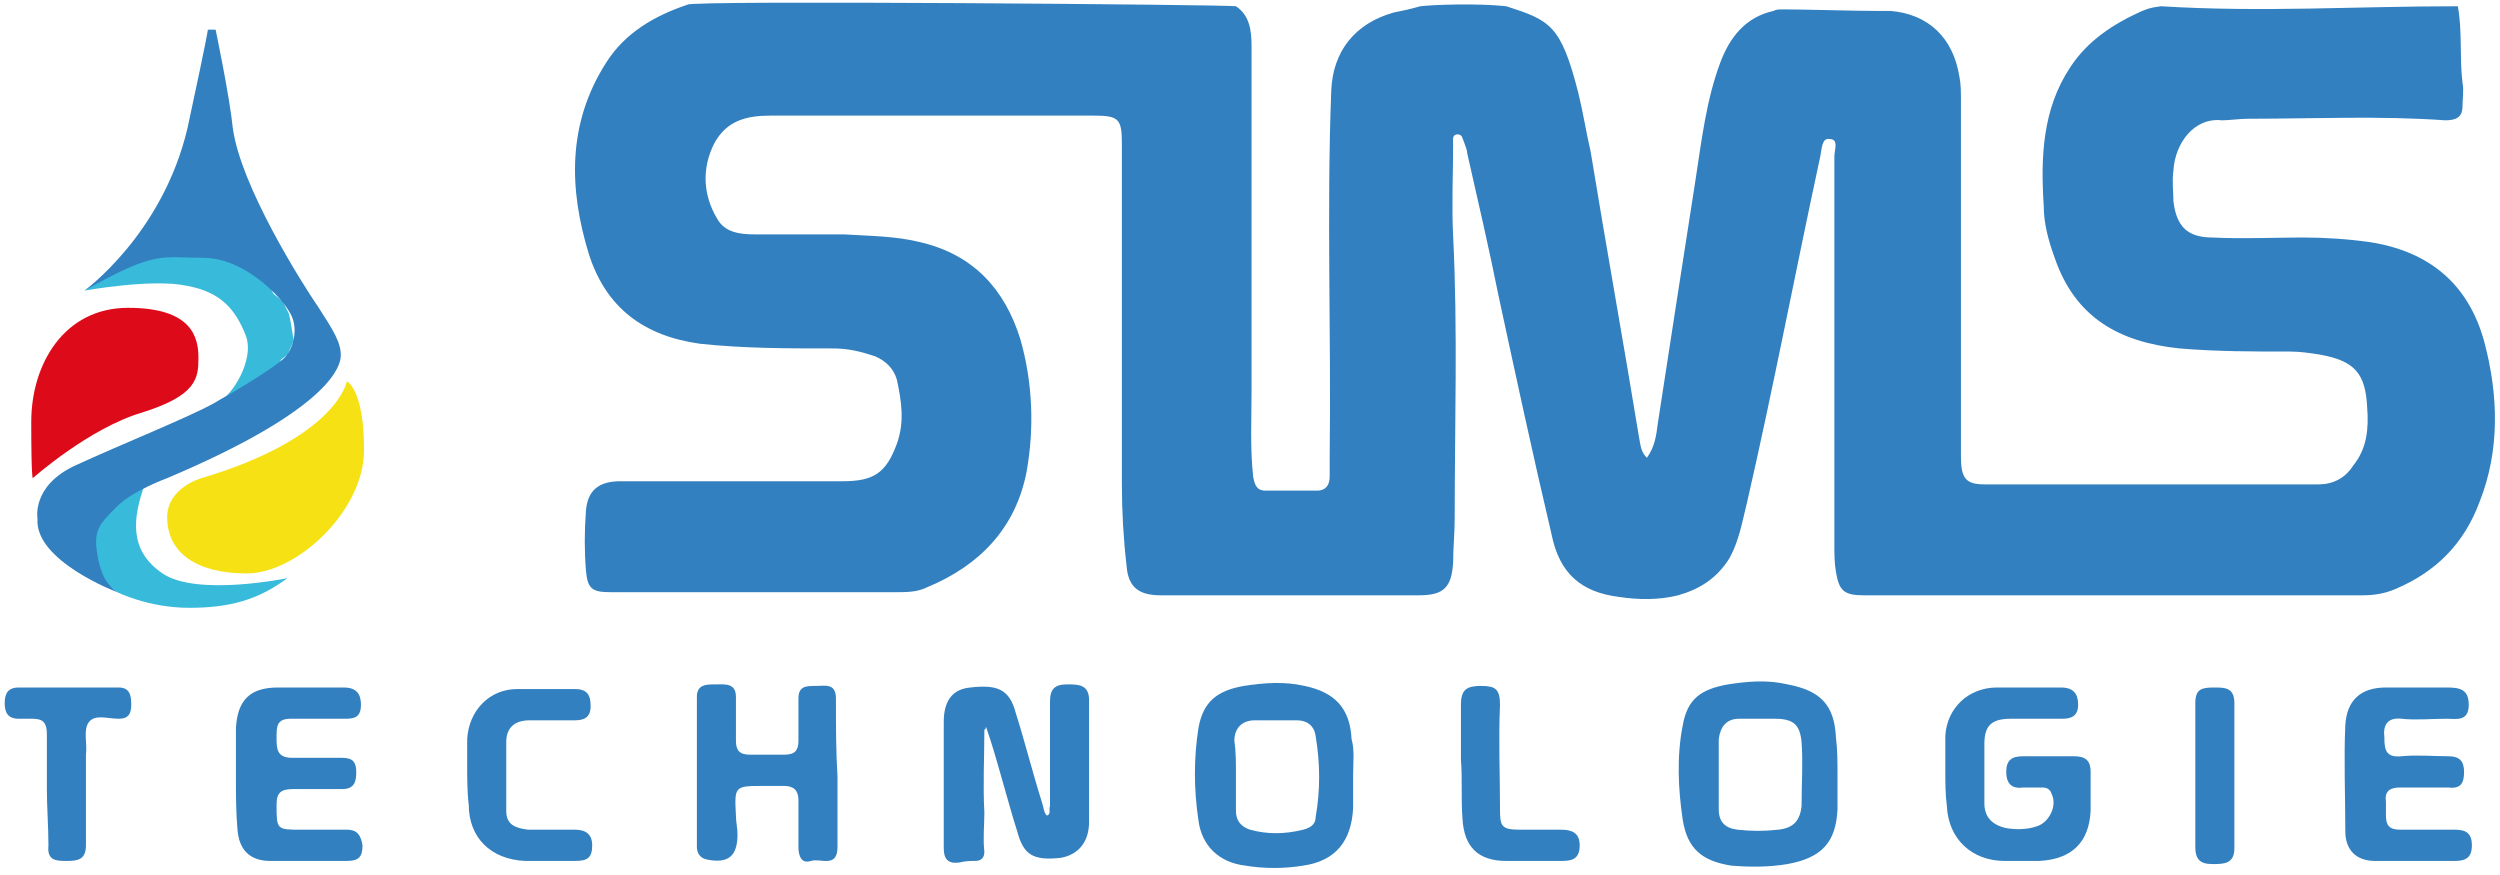 <?xml version="1.0" encoding="utf-8"?>
<!-- Generator: $$$/GeneralStr/196=Adobe Illustrator 27.6.0, SVG Export Plug-In . SVG Version: 6.00 Build 0)  -->
<svg version="1.1" id="Calque_1" xmlns="http://www.w3.org/2000/svg" xmlns:xlink="http://www.w3.org/1999/xlink" x="0px" y="0px"
	 viewBox="0 0 160 56" style="enable-background:new 0 0 160 56;" xml:space="preserve">
<style type="text/css">
	.st0{fill:#3280C0;}
	.st1{fill:#F6E115;}
	.st2{fill:#DD0B1A;}
	.st3{fill:#38BADB;}
</style>
<path class="st0" d="M157.3,0.4c0.3,1.6,0.1,3.3,0.3,4.9c0.1,0.5,0,1,0,1.5c0,0.7-0.4,0.9-1.1,0.9c-4.2-0.3-8.4-0.1-12.6-0.1
	c-0.6,0-1.2,0.1-1.7,0.1c-1.8-0.2-3,1.5-3.1,3.2c-0.1,0.7,0,1.4,0,2c0.2,1.6,0.9,2.3,2.5,2.3c1.9,0.1,3.9,0,5.8,0
	c1.4,0,2.9,0.1,4.3,0.3c3.8,0.6,6.3,2.7,7.3,6.4c0.9,3.4,1,6.9-0.3,10.2c-1,2.7-2.8,4.5-5.4,5.6c-0.7,0.3-1.4,0.4-2.1,0.4
	c-10.6,0-21.3,0-31.9,0c-1.3,0-1.6-0.3-1.8-1.5c-0.1-0.6-0.1-1.1-0.1-1.7c0-8.3,0-16.6,0-24.9c0-0.4,0.3-1.1-0.3-1.1
	c-0.5-0.1-0.5,0.6-0.6,1.1c-1.6,7.4-3,14.8-4.7,22.2c-0.3,1.2-0.5,2.4-1.1,3.5c-0.8,1.3-1.9,2-3.3,2.4c-1.2,0.3-2.5,0.3-3.8,0.1
	c-2.4-0.3-3.8-1.5-4.3-4C98.1,29.1,97,24,95.9,18.9c-0.6-3-1.3-6-2-9.1c0-0.2-0.1-0.4-0.2-0.7c-0.1-0.2-0.1-0.5-0.4-0.5
	c-0.4,0-0.3,0.4-0.3,0.6c0,2-0.1,3.9,0,5.9c0.3,6,0.1,12.1,0.1,18.1c0,0.9-0.1,1.9-0.1,2.8c-0.1,1.6-0.6,2.1-2.2,2.1
	c-4.7,0-15.6,0-16.5,0c-1.4,0-2.1-0.5-2.2-1.9c-0.2-1.7-0.3-3.5-0.3-5.2c0-7.3,0-14.5,0-21.8c0-1.6-0.2-1.8-1.8-1.8
	c-6.9,0-13.8,0-20.7,0c-1.5,0-2.8,0.3-3.6,1.8c-0.8,1.6-0.7,3.3,0.2,4.8c0.5,0.9,1.5,1,2.4,1c1.9,0,3.8,0,5.7,0
	c1.6,0.1,3.3,0.1,4.9,0.5c3.4,0.8,5.4,3,6.4,6.2c0.8,2.8,0.9,5.7,0.4,8.5c-0.7,3.6-3,6-6.4,7.4c-0.6,0.3-1.3,0.3-2,0.3
	c-6.1,0-12.1,0-18.2,0c-1.2,0-1.5-0.2-1.6-1.4c-0.1-1.2-0.1-2.5,0-3.8c0.1-1.3,0.8-1.9,2.2-1.9c4.7,0,9.5,0,14.2,0
	c2,0,2.8-0.5,3.5-2.4c0.5-1.4,0.3-2.7,0-4.1c-0.2-0.7-0.7-1.2-1.4-1.5c-0.9-0.3-1.7-0.5-2.7-0.5c-2.9,0-5.7,0-8.5-0.3
	c-3.6-0.5-6-2.3-7.1-5.7c-1.3-4.2-1.4-8.4,1.1-12.3c1.2-1.9,3.1-3,5.2-3.7c-0.1-0.3,34.9,0,35.1,0.1c0.9,0.6,1,1.6,1,2.6
	c0,7.3,0,14.6,0,21.9c0,1.9-0.1,3.7,0.1,5.6c0.1,0.5,0.2,0.9,0.8,0.9c1.1,0,2.2,0,3.3,0c0.5,0,0.8-0.3,0.8-0.9c0-0.4,0-0.9,0-1.3
	c0.1-7.8-0.2-15.6,0.1-23.4c0.1-2.5,1.5-4.3,4-5c0.5-0.1,1-0.2,1.7-0.4c0.8-0.1,3.7-0.2,5.5,0c2.8,0.9,3.5,1.2,4.6,5.5
	c0.3,1.2,0.5,2.5,0.8,3.8c1,6.1,2.1,12.2,3.1,18.3c0.1,0.5,0.1,0.9,0.5,1.3c0.5-0.7,0.6-1.4,0.7-2.2c0.8-5.2,1.6-10.4,2.4-15.5
	c0.4-2.6,0.7-5.2,1.6-7.6c0.6-1.6,1.6-2.9,3.4-3.3c0.2-0.1,0.3-0.1,0.7-0.1c1.2,0,4.5,0.1,5.9,0.1c0.5,0,0.6,0,0.9,0
	c2.4,0.2,4,1.7,4.4,4.2c0.1,0.5,0.1,1,0.1,1.5c0,7.6,0,15.2,0,22.8c0,1.4,0.3,1.8,1.5,1.8c7.1,0,14.3,0,21.4,0
	c0.9,0,1.7-0.4,2.2-1.2c0.9-1.1,1-2.4,0.9-3.7c-0.1-2.2-0.8-3-3-3.4c-0.6-0.1-1.3-0.2-1.9-0.2c-2.4,0-4.7,0-7.1-0.2
	c-3.9-0.4-6.7-2-8-5.8c-0.4-1.1-0.7-2.2-0.7-3.3c-0.2-3.1-0.1-6.2,1.7-8.9c1.1-1.7,2.8-2.8,4.6-3.6c0.3-0.1,0.4-0.2,1.2-0.3
	C144.8,0.8,150.7,0.4,157.3,0.4z"/>
<path class="st0" d="M63,46.7c0,1.8-0.1,3.5,0,5.3c0,0.8-0.1,1.7,0,2.5c0,0.4-0.2,0.6-0.6,0.6c-0.3,0-0.6,0-1,0.1
	c-0.7,0.1-1-0.2-1-0.9c0-2.7,0-5.4,0-8.1c0-1.4,0.6-2.1,1.7-2.2c1.7-0.2,2.5,0.1,2.9,1.6c0.6,1.9,1.1,3.9,1.7,5.8
	c0.1,0.3,0.1,0.6,0.3,0.8c0.3-0.1,0.1-0.4,0.2-0.6c0-2.2,0-4.4,0-6.7c0-0.8,0.3-1.1,1.1-1.1c0.7,0,1.4,0,1.4,1c0,2.6,0,5.2,0,7.8
	c0,1.3-0.7,2.1-1.8,2.3c-1.8,0.2-2.4-0.2-2.8-1.7c-0.6-1.9-1.1-3.9-1.7-5.8c-0.1-0.3-0.2-0.6-0.3-0.9C63.1,46.7,63,46.7,63,46.7z"/>
<path class="st0" d="M86.6,49.6c0,0.7,0,1.4,0,2.1c-0.1,2.1-1.1,3.4-3.2,3.7c-1.2,0.2-2.5,0.2-3.7,0c-1.7-0.2-2.8-1.3-3-2.9
	c-0.3-2-0.3-4,0-5.9c0.3-1.7,1.2-2.4,2.9-2.7c1.3-0.2,2.6-0.3,3.9,0c1.9,0.4,2.9,1.4,3,3.4C86.7,48,86.6,48.8,86.6,49.6
	C86.6,49.6,86.6,49.6,86.6,49.6z M79.1,49.6C79.1,49.6,79.1,49.6,79.1,49.6c0,0.8,0,1.5,0,2.3c0,0.6,0.3,1,0.9,1.2
	c1.1,0.3,2.2,0.3,3.4,0c0.4-0.1,0.8-0.3,0.8-0.8c0.3-1.7,0.3-3.4,0-5.2c-0.1-0.7-0.6-1-1.2-1c-0.9,0-1.8,0-2.7,0
	c-0.8,0-1.3,0.5-1.3,1.3C79.1,48.1,79.1,48.8,79.1,49.6z"/>
<path class="st0" d="M117.6,49.5c0,0.8,0,1.5,0,2.3c-0.1,2.1-1,3.1-3.2,3.5c-1.2,0.2-2.4,0.2-3.6,0.1c-1.9-0.3-2.8-1.1-3.1-2.9
	c-0.3-2-0.4-4.1,0-6.1c0.3-1.7,1.2-2.3,2.9-2.6c1.3-0.2,2.5-0.3,3.8,0c2.1,0.4,3,1.3,3.1,3.4C117.6,48,117.6,48.8,117.6,49.5
	C117.6,49.5,117.6,49.5,117.6,49.5z M110,49.6C110,49.6,110,49.6,110,49.6c0,0.7,0,1.5,0,2.2c0,0.8,0.4,1.2,1.2,1.3
	c0.9,0.1,1.7,0.1,2.6,0c1-0.1,1.4-0.6,1.5-1.5c0-1.4,0.1-2.8,0-4.1c-0.1-1.1-0.5-1.5-1.7-1.5c-0.8,0-1.6,0-2.3,0
	c-0.8,0-1.2,0.5-1.3,1.3C110,48.1,110,48.8,110,49.6z"/>
<path class="st0" d="M124.5,49.3c0-0.7,0-1.5,0-2.2c0.1-1.8,1.5-3.1,3.3-3.1c1.4,0,2.7,0,4.1,0c0.8,0,1.1,0.4,1.1,1.1
	c0,0.7-0.4,0.9-1,0.9c-1.1,0-2.2,0-3.3,0c-1.2,0-1.7,0.4-1.7,1.6c0,1.3,0,2.5,0,3.8c0,0.9,0.5,1.4,1.4,1.6c0.6,0.1,1.3,0.1,1.9-0.1
	c0.8-0.2,1.4-1.3,1-2.1c-0.1-0.3-0.3-0.4-0.6-0.4c-0.4,0-0.8,0-1.2,0c-0.7,0.1-1.1-0.2-1.1-1c0-0.8,0.4-1,1.1-1c1.1,0,2.1,0,3.2,0
	c0.7,0,1.1,0.2,1.1,1c0,0.8,0,1.7,0,2.5c-0.1,2-1.2,3.1-3.3,3.2c-0.7,0-1.5,0-2.2,0c-2.1,0-3.6-1.4-3.7-3.5
	C124.5,50.8,124.5,50.1,124.5,49.3C124.5,49.3,124.5,49.3,124.5,49.3z"/>
<path class="st0" d="M53.6,49.7c0,1.5,0,3,0,4.5c0,1.4-1.1,0.7-1.7,0.9c-0.6,0.2-0.8-0.3-0.8-0.9c0-1,0-2,0-3c0-0.6-0.3-0.9-0.9-0.9
	c-0.4,0-0.8,0-1.3,0c-1.9,0-1.9,0-1.8,1.9c0,0.4,0.1,0.8,0.1,1.2c0,1.4-0.6,1.9-2,1.6c-0.4-0.1-0.6-0.4-0.6-0.8c0-3.2,0-6.4,0-9.6
	c0-0.8,0.6-0.8,1.2-0.8c0.6,0,1.3-0.1,1.3,0.8c0,0.9,0,1.9,0,2.8c0,0.6,0.2,0.9,0.9,0.9c0.7,0,1.5,0,2.2,0c0.7,0,0.9-0.3,0.9-0.9
	c0-0.9,0-1.8,0-2.7c0-0.8,0.5-0.8,1.1-0.8c0.6,0,1.3-0.2,1.3,0.8C53.5,46.5,53.5,48.1,53.6,49.7C53.6,49.7,53.6,49.7,53.6,49.7z"/>
<path class="st0" d="M15.1,49.8c0-1.1,0-2.1,0-3.2c0.1-1.8,0.9-2.6,2.7-2.6c1.4,0,2.8,0,4.2,0c0.8,0,1.1,0.4,1.1,1.1
	c0,0.8-0.4,0.9-1,0.9c-1.2,0-2.3,0-3.5,0c-0.9,0-0.9,0.5-0.9,1.2c0,0.7,0,1.3,1,1.3c1.1,0,2.1,0,3.2,0c0.7,0,0.9,0.3,0.9,0.9
	c0,0.6-0.1,1.1-0.9,1.1c-1,0-2.1,0-3.1,0c-0.8,0-1.1,0.2-1.1,1c0,1.6,0,1.6,1.6,1.6c1,0,1.9,0,2.9,0c0.7,0,0.9,0.4,1,1
	c0,0.7-0.2,1-1,1c-1.6,0-3.2,0-4.9,0c-1.3,0-2-0.7-2.1-2C15.1,52,15.1,50.9,15.1,49.8z"/>
<path class="st0" d="M154.4,55.1c-0.8,0-1.6,0-2.4,0c-1.2,0-1.9-0.7-1.9-1.9c0-2.3-0.1-4.6,0-6.8c0.1-1.6,1-2.4,2.6-2.4
	c1.3,0,2.6,0,3.9,0c0.8,0,1.4,0.1,1.4,1.1c0,1.1-0.8,0.9-1.4,0.9c-1,0-2,0.1-2.9,0c-0.9-0.1-1.2,0.4-1.1,1.2c0,0.8,0.1,1.3,1.1,1.2
	c1-0.1,2,0,3,0c0.7,0,1,0.3,1,1c0,0.7-0.2,1.1-1,1c-1,0-2.1,0-3.1,0c-0.6,0-1,0.2-0.9,0.9c0,0.3,0,0.6,0,0.9c0,0.6,0.2,0.9,0.9,0.9
	c1.2,0,2.3,0,3.5,0c0.7,0,1.1,0.2,1.1,1c0,0.8-0.4,1-1.1,1C156,55.1,155.2,55.1,154.4,55.1z"/>
<path class="st0" d="M29.9,49.5c0-0.7,0-1.5,0-2.2c0.1-1.8,1.4-3.2,3.2-3.2c1.2,0,2.5,0,3.7,0c0.8,0,1,0.4,1,1.1
	c0,0.7-0.4,0.9-1,0.9c-1,0-1.9,0-2.9,0c-1,0-1.5,0.5-1.5,1.4c0,1.5,0,3,0,4.4c0,0.9,0.6,1.1,1.4,1.2c1,0,2,0,3,0
	c0.7,0,1.1,0.3,1.1,1c0,0.8-0.3,1-1.1,1c-1.1,0-2.1,0-3.2,0c-2.2-0.1-3.6-1.5-3.6-3.6C29.9,50.8,29.9,49.5,29.9,49.5z"/>
<path class="st0" d="M3,50.5c0-1.2,0-2.3,0-3.5c0-0.7-0.2-1-0.9-1c-0.3,0-0.6,0-0.9,0c-0.7,0-0.9-0.4-0.9-1c0-0.6,0.2-1,0.9-1
	c2.1,0,4.3,0,6.4,0c0.7,0,0.8,0.5,0.8,1.1c0,0.6-0.2,0.9-0.8,0.9c-0.7,0-1.5-0.3-1.9,0.2c-0.4,0.5-0.1,1.4-0.2,2.1
	c0,1.9,0,3.9,0,5.8c0,0.9-0.5,1-1.2,1c-0.7,0-1.3,0-1.2-1C3.1,52.9,3,51.7,3,50.5z"/>
<path class="st0" d="M93.5,48.6c0-1.2,0-2.3,0-3.5c0-1,0.4-1.2,1.3-1.2c0.9,0,1.2,0.2,1.2,1.2c-0.1,2.2,0,4.4,0,6.7
	c0,1.1,0.1,1.3,1.3,1.3c0.9,0,1.8,0,2.6,0c0.7,0,1.2,0.2,1.2,1c0,0.8-0.4,1-1.1,1c-1.2,0-2.4,0-3.6,0c-1.8,0-2.7-0.9-2.8-2.7
	C93.5,51.2,93.6,49.9,93.5,48.6C93.6,48.6,93.6,48.6,93.5,48.6z"/>
<path class="st0" d="M140.5,49.6c0-1.5,0-3.1,0-4.6c0-0.9,0.4-1,1.2-1c0.7,0,1.3,0,1.3,1c0,3.1,0,6.2,0,9.3c0,1-0.7,1-1.4,1
	c-0.8,0-1.1-0.3-1.1-1.1C140.5,52.7,140.5,51.1,140.5,49.6C140.5,49.6,140.5,49.6,140.5,49.6z"/>
<g>
	<path class="st1" d="M22.2,24.4c0,0-0.6,3.6-9.3,6.2c0,0-2.2,0.6-2.2,2.5c0,2.3,1.9,3.6,5.1,3.6s7.5-4,7.5-7.9S22.2,24.4,22.2,24.4
		z"/>
	<path class="st2" d="M2.1,30.6c0,0,3.6-3.2,7-4.2c3.5-1.1,3.6-2.2,3.6-3.5s-0.4-3.2-4.5-3.2s-6.2,3.6-6.2,7.3S2.1,30.6,2.1,30.6z"
		/>
	<path class="st3" d="M18.4,37c0,0-5.8,1.2-8-0.3c-2.2-1.5-1.9-3.6-1.1-5.8l-2.6,1.7l-0.7,1l-0.2,0.5l0.1,0.6L6,35.4l0.3,0.8
		l0.1,0.4l0.3,0.7l0.8,0.6c0,0,2,1,4.6,1S16.5,38.4,18.4,37z"/>
	<path class="st3" d="M5.4,18.6c0,0,4.4-0.8,6.6-0.3c2.2,0.4,3.1,1.6,3.7,3.1c0.7,1.6-1,4.2-1.8,4.3l3.8-2.1l0.3-0.6l0.4-0.3
		l0.4-0.9l-0.2-1.2l-0.1-0.5l-0.4-0.8l-0.6-0.5L17.1,18l-0.6-0.5L15.9,17L15,16.6l-1.2-0.2L13,16.1h-1.5l-1,0.2l-0.9,0.3l-1.2,0.2
		l-1.6,0.9L5.4,18.6z"/>
	<path class="st0" d="M5.4,18.6c0,0,5-3.6,6.6-10.4c1.4-6.5,1.3-6.3,1.3-6.3h0.5c0,0,0.9,4.3,1.1,6.3c0.5,3.7,4.4,9.9,5.5,11.5
		c0.9,1.4,1.5,2.3,1.4,3.2s-1.4,3.6-11.1,7.7c0,0-2.2,0.8-3.2,1.8c-1.1,1.1-1.5,1.5-1.3,2.9s0.6,2.1,1.3,2.6c0,0-5.3-2-5.1-4.7
		c0,0-0.4-2.1,2.4-3.4s7.3-3.1,8.9-4c1.6-0.9,3.9-2.3,4.5-2.9s0.9-1.9,0.4-2.8c-0.5-1-2.9-3.6-5.6-3.6S10,16,5.4,18.6z"/>
</g>
</svg>
